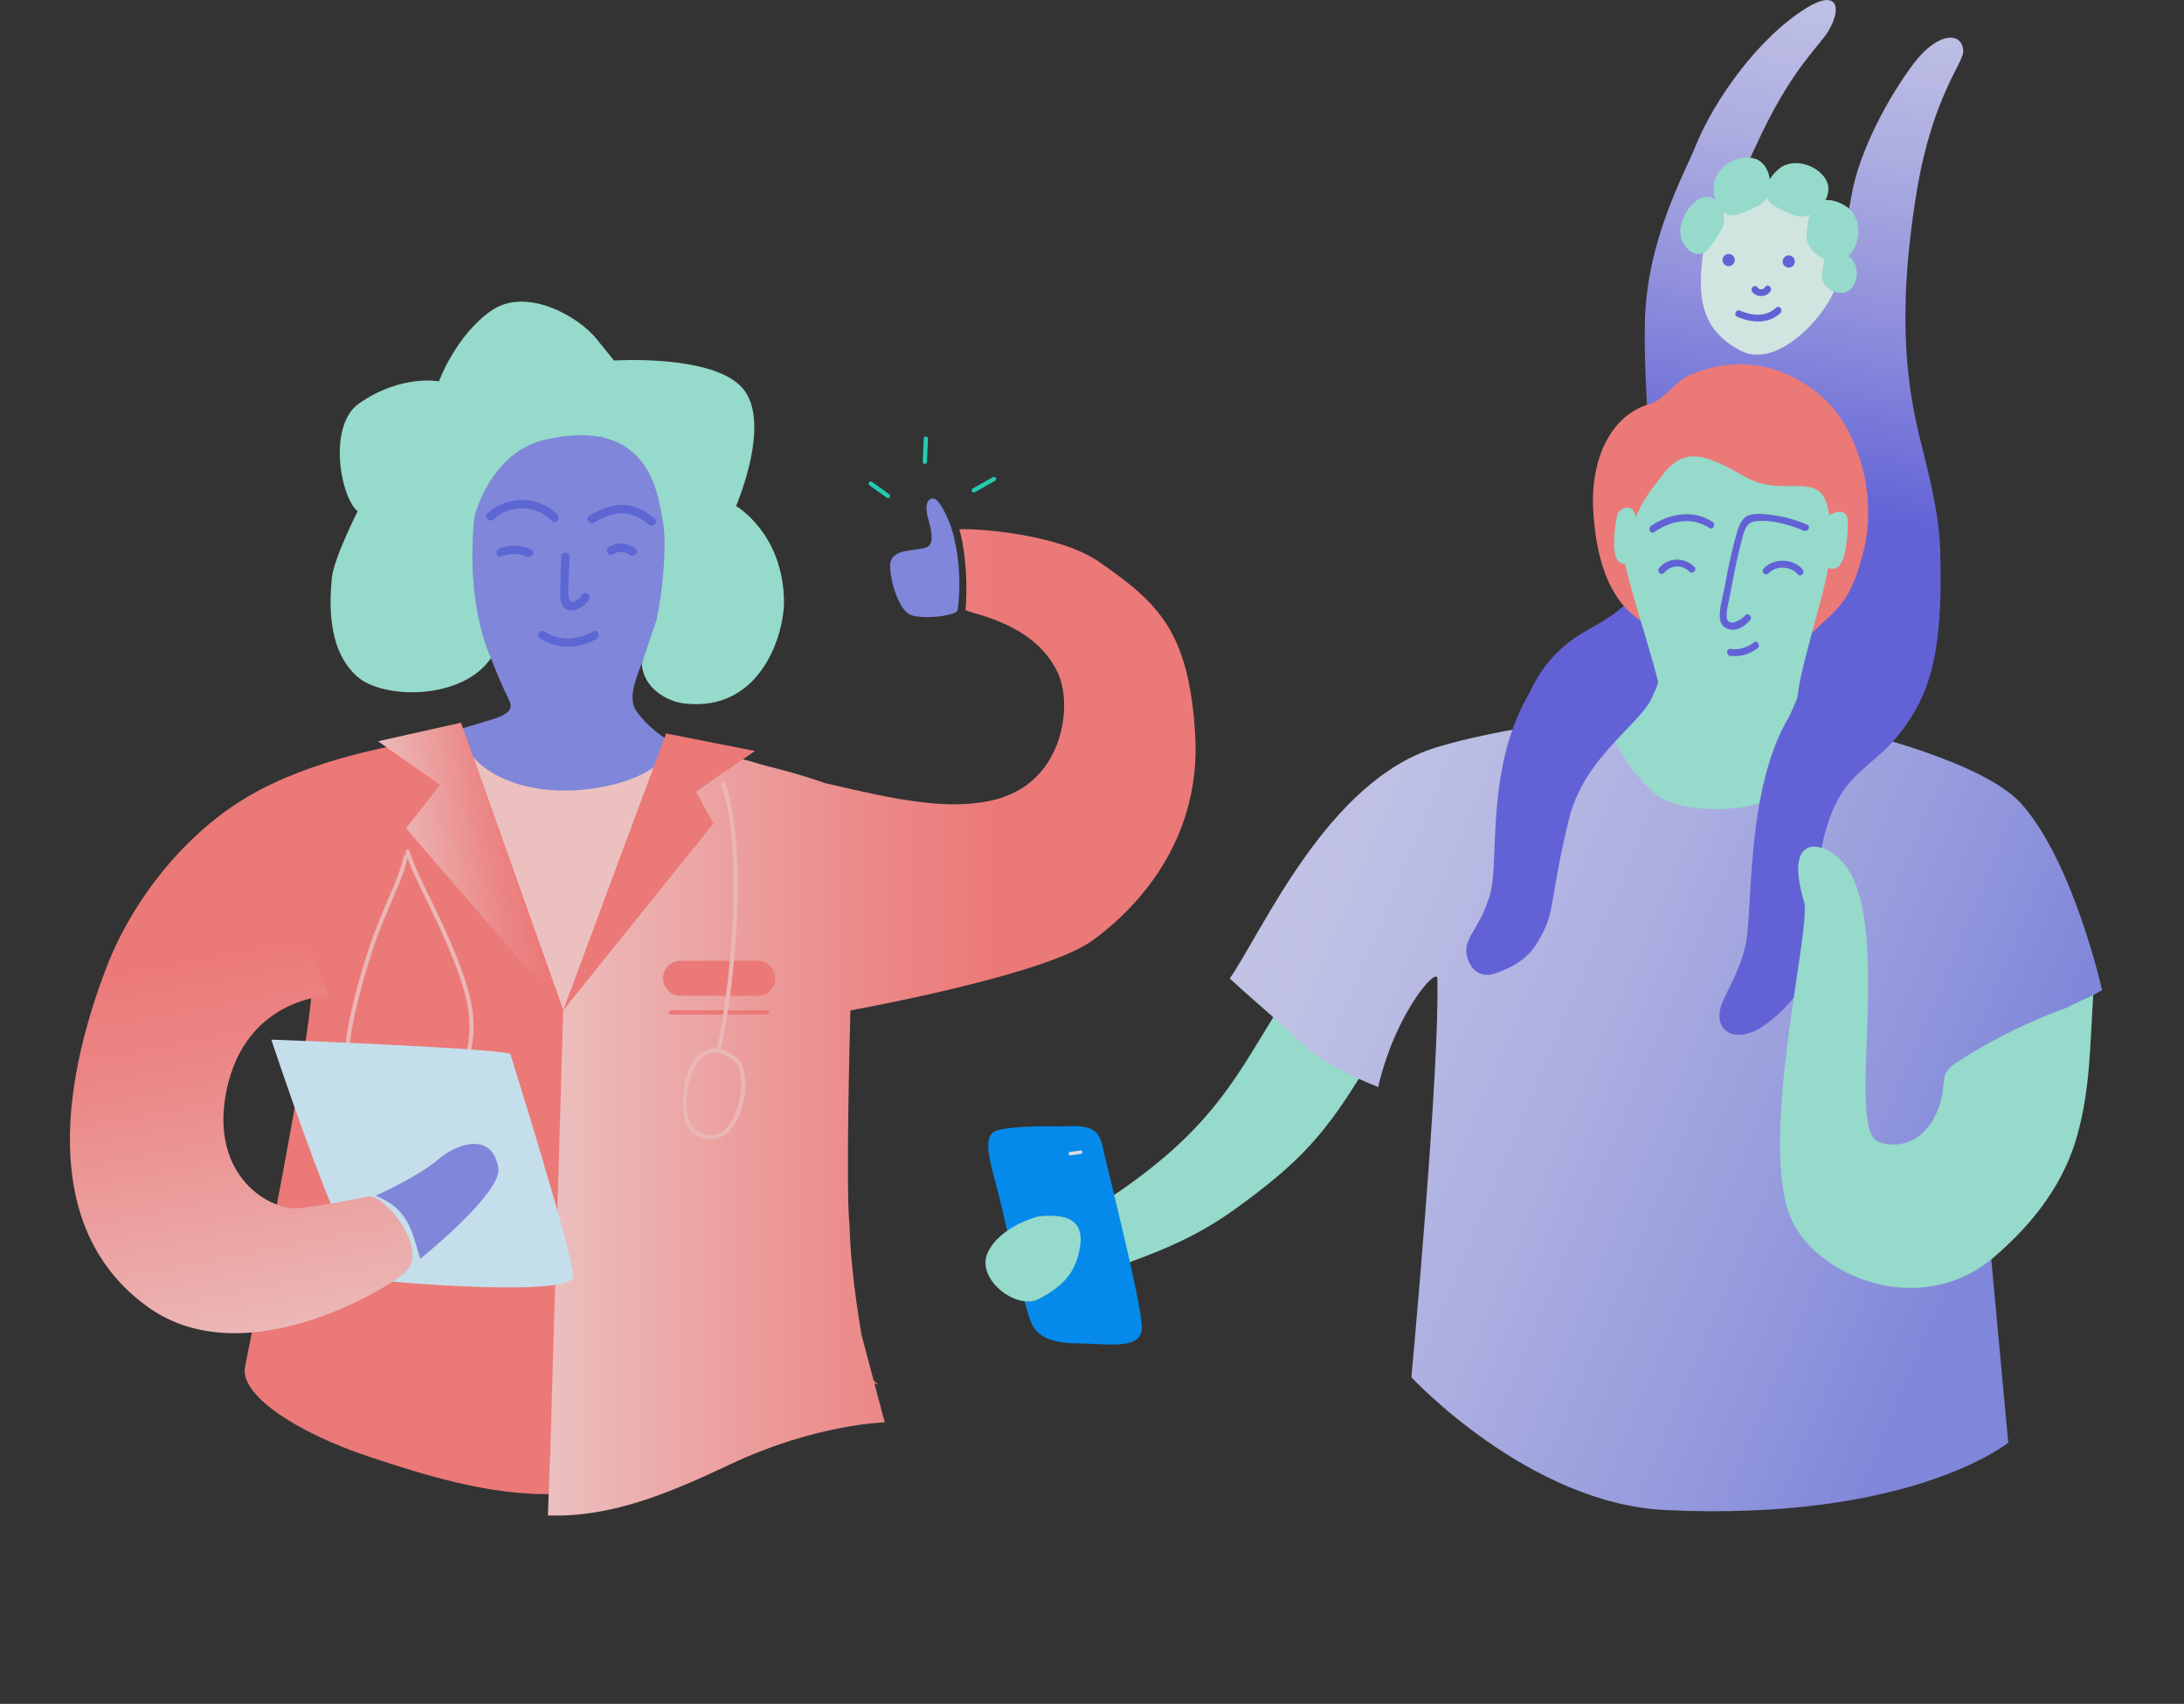 <?xml version="1.0" encoding="UTF-8"?> <svg xmlns="http://www.w3.org/2000/svg" width="868" height="677" viewBox="0 0 868 677" fill="none"><rect x="0" y="0" width="868" height="677" fill="#333333" stroke="none"/><g opacity="0.9" clip-path="url(#clip0)"><path d="M763.661 176.677C758.463 156.109 753.314 127.761 761.742 76.341C768.008 38.195 780.492 24.945 780.273 20.252C779.909 12.594 770.267 12.497 760.649 25.139C751.031 37.781 738.791 59.857 735.803 78.018C732.816 96.18 721.838 128.029 719.361 128.418C716.859 128.807 708.48 140.16 698.328 138.799C688.176 137.437 677.441 126.375 680.21 109.211C682.979 92.046 690.216 73.593 700.636 52.077C712.828 26.914 722.98 18.307 726.501 12.594C732.209 3.282 730.46 -4.571 717.928 3.185C698.863 14.952 681.279 39.678 673.823 58.155C669.184 69.63 654.417 95.693 653.737 128.053C653.154 156.182 657.113 185.187 656.142 209.061C655.17 232.936 650.215 239.792 631.077 250.246C591.999 271.641 603.171 322.065 599.553 337.09C595.958 352.091 542.089 361.305 540.073 366.8C538.058 372.294 549.254 364.466 551.877 362.642C554.5 360.819 565.721 357.585 569.558 347.228C573.395 336.896 633.773 297.437 639.942 293.158C646.111 288.854 672.875 263.861 676.154 266.171C679.433 268.481 630.786 284.575 626.657 289C622.504 293.425 581.483 359.36 574.634 367.213C567.785 375.066 554.791 384.645 553.626 388C552.46 391.355 564.871 385.253 567.226 384.645C569.582 384.013 589.279 379.977 593.262 373.121C597.221 366.265 632.972 316.23 642.274 312.826C651.576 309.423 693.204 311.003 717.102 300.986C740.976 290.945 759.216 280.078 765.239 257.297C773.667 225.181 773.011 213.584 763.661 176.677Z" fill="url(#paint0_linear)"></path><path d="M677.174 98.416C674.284 117.452 675.644 130.776 691.576 139.236C707.484 147.673 728.128 122.291 729.95 112.444C731.747 102.622 726.064 81.859 715.523 78.115C704.983 74.371 690.459 76.851 684.751 82.686C679.044 88.521 677.174 98.416 677.174 98.416Z" fill="#E1F8F2"></path><path d="M684.459 90.758C687.227 84.631 682.419 76.754 676.881 78.383C671.344 80.012 665.904 89.348 668.454 95.353C671.004 101.358 676.031 102.428 678.873 99.073C681.69 95.742 684.459 90.758 684.459 90.758Z" fill="#A0ECDA"></path><path d="M699.784 81.154C705.54 77.021 704.35 65.643 697.889 63.188C691.405 60.756 681.35 66.129 681.107 74.007C680.864 81.884 685.551 86.649 690.069 85.385C694.538 84.12 699.784 81.154 699.784 81.154Z" fill="#A0ECDA"></path><path d="M713.992 85.822C720.89 87.451 728.661 79.015 726.233 72.548C723.804 66.081 713.118 62.045 707.046 67.053C700.95 72.061 700.489 78.723 704.399 81.3C708.333 83.829 713.992 85.822 713.992 85.822Z" fill="#A0ECDA"></path><path d="M717.926 94.04C718.242 101.139 728.442 106.342 734.004 102.233C739.565 98.124 740.561 86.77 734.077 82.248C727.616 77.751 721.059 79.088 719.674 83.561C718.29 88.035 717.926 94.04 717.926 94.04Z" fill="#A0ECDA"></path><path d="M724.07 109.892C724.289 114.657 731.138 118.158 734.878 115.386C738.618 112.615 739.274 105.005 734.927 101.966C730.579 98.951 726.183 99.851 725.26 102.841C724.313 105.856 724.07 109.892 724.07 109.892Z" fill="#A0ECDA"></path><path d="M699.42 169.335C702.196 169.335 704.447 167.082 704.447 164.303C704.447 161.523 702.196 159.27 699.42 159.27C696.643 159.27 694.393 161.523 694.393 164.303C694.393 167.082 696.643 169.335 699.42 169.335Z" fill="#D3D4F8"></path><path d="M699.08 201.16C701.857 201.16 704.108 198.907 704.108 196.127C704.108 193.348 701.857 191.095 699.08 191.095C696.304 191.095 694.053 193.348 694.053 196.127C694.053 198.907 696.304 201.16 699.08 201.16Z" fill="#D3D4F8"></path><path d="M688.102 238.041C690.878 238.041 693.129 235.788 693.129 233.009C693.129 230.229 690.878 227.976 688.102 227.976C685.325 227.976 683.074 230.229 683.074 233.009C683.074 235.788 685.325 238.041 688.102 238.041Z" fill="#D3D4F8"></path><path d="M696.362 115.872C698.062 118.328 702.142 118.206 703.672 115.654C704.571 114.171 702.385 112.566 701.486 114.049C700.806 115.192 699.228 115.265 698.451 114.171C697.455 112.736 695.366 114.438 696.362 115.872Z" fill="#6767E8"></path><path d="M690.435 125.865C696.094 128.32 702.749 128.879 707.558 124.406C708.821 123.239 707.242 121.027 705.955 122.218C701.802 126.059 696.385 125.5 691.528 123.409C689.974 122.704 688.832 125.16 690.435 125.865Z" fill="#6767E8"></path><path d="M559.088 374.166C550.951 396.898 552.384 407.984 543.981 422.11C527.15 450.385 516.852 461.69 490.477 480.678C475.977 491.108 461.891 496.749 450.039 501.101C425.46 510.145 423.274 507.397 418.32 506.984C394.3 504.869 406.249 486.683 412.952 483.304C417.907 480.8 423.833 488.312 447.318 471.683C473.111 453.424 485.401 437.889 497.908 417.466C518.917 383.186 525.013 372.829 524.211 379.758C519.451 421.405 524.94 368.939 530.696 377.011C537.861 387.076 540.241 378.567 544.03 381.338C547.818 384.11 559.088 374.166 559.088 374.166Z" fill="#A0ECDA"></path><path d="M192.743 255.206C180.235 221.12 187.886 168.752 217.054 162.236C246.223 155.72 257.541 169.36 261.111 188.347C263.103 198.972 267.79 218.3 263.273 240.473C259.727 257.881 247.098 274.073 252.878 282.46C269.175 306.092 325.351 314.796 325.351 314.796L318.72 391.841L145.213 386.177L113.688 333.832C113.688 333.832 147.86 304.293 169.282 294.787C190.703 285.281 206.295 286.229 202.336 278.181C196.823 266.949 192.743 255.206 192.743 255.206Z" fill="#888FEB"></path><path d="M142.055 268.894C152.377 277.938 183.78 278.254 195.171 261.43C184.824 238.163 188.03 207.724 188.832 204.126C193.714 189.199 203.113 177.674 216.956 174.611C225.675 172.69 232.84 172.472 238.718 173.639C239.082 173.225 239.3 173.007 239.3 173.007C239.3 173.007 239.325 173.274 239.398 173.785C253.314 176.848 259.799 187.715 262.349 201.257C262.738 203.348 263.199 205.658 263.612 208.162C264.559 212.49 264.462 229.217 261.062 245.7C260.625 247.84 255.5 261.698 255.063 264.007C255.961 273.659 265.191 278.716 272.064 279.519C302.374 283.02 311.822 251.9 311.579 238.528C311.093 211.76 292.538 201.039 292.538 201.039C292.538 201.039 306.892 168.047 295.209 154.335C283.527 140.623 244.036 143.248 244.036 143.248C244.036 143.248 244.036 143.248 236.993 134.544C229.95 125.841 209.136 113.636 195.074 123.555C180.987 133.475 174.454 151.539 174.454 151.539C174.454 151.539 159.76 148.548 142.832 160.194C130.081 168.946 135.303 197.635 142.152 203.129C142.152 203.129 132.461 222.215 131.854 229.946C131.199 237.702 129.45 257.832 142.055 268.894Z" fill="#A0ECDA"></path><path d="M196.143 206.363C202.506 200.285 213.338 200.577 219.24 206.946C220.697 208.527 223.053 206.168 221.595 204.588C214.479 196.881 201.413 196.711 193.787 204.005C192.232 205.512 194.588 207.846 196.143 206.363Z" fill="#626DE5"></path><path d="M235.996 207.724C239.615 205.609 243.647 203.762 247.97 203.956C251.759 204.151 255.062 206.071 257.879 208.454C259.506 209.815 261.862 207.481 260.235 206.096C256.859 203.251 253.07 201.039 248.602 200.65C243.501 200.212 238.62 202.303 234.321 204.831C232.451 205.925 234.126 208.794 235.996 207.724Z" fill="#626DE5"></path><path d="M223.004 221.193C223.004 224.913 222.786 227.344 222.762 231.064C222.762 233.471 222.203 238.577 223.612 240.716C226.21 244.703 232.525 241.373 234.104 238.091C235.027 236.17 232.161 234.492 231.238 236.413C230.801 237.337 228.615 239.403 227.328 239.185C225.458 238.869 225.87 233.568 225.87 232.329C225.87 228.147 226.332 225.351 226.356 221.193C226.332 219.054 223.004 219.054 223.004 221.193Z" fill="#626DE5"></path><path d="M214.478 253.602C221.74 258.172 229.512 257.954 237.041 253.942C238.911 252.945 237.648 249.882 235.754 250.879C229.318 254.307 222.736 254.915 216.47 250.952C214.673 249.809 212.657 252.435 214.478 253.602Z" fill="#626DE5"></path><path d="M241.947 217.376C245.323 215.188 249.5 215.601 252.585 218.057C254.261 219.394 251.881 221.728 250.229 220.415C248.286 218.884 245.639 218.957 243.623 220.245C241.826 221.412 240.15 218.543 241.947 217.376Z" fill="#626DE5"></path><path d="M198.45 217.936C202.603 216.234 207.023 216.477 211.055 218.325C212.998 219.224 211.298 222.093 209.379 221.194C206.125 219.686 202.627 219.759 199.324 221.121C197.357 221.947 196.507 218.738 198.45 217.936Z" fill="#626DE5"></path><path d="M182.517 290.435C187.253 308.28 209.864 316.133 232.475 313.677C264.971 310.128 268.153 294.325 268.153 294.325C268.153 294.325 300.236 310.03 318.039 313.142C335.841 316.254 344.949 317.64 344.949 317.64L303.588 418.755L160.634 425.878L125.928 327.268C125.928 327.268 127.676 318.88 138.46 316.813C154.829 313.653 182.517 290.435 182.517 290.435Z" fill="#FFCFCE"></path><path d="M330.645 523.346C326.857 511.117 332.273 515.591 332.443 502.924C329.431 482.964 335.163 386.857 335.163 386.857C335.163 386.857 337.907 388.34 341.963 390.771C344.902 377.91 351.63 365.584 358.721 354.716C362.947 348.249 368.388 340.639 375.091 335.607C335.017 310.541 311.337 307.477 301.962 304.365C291.98 301.059 263.54 297.193 263.54 297.193L223.879 401.42L184.947 291.917C163.307 294.203 129.014 300.232 102.978 313.993C72.012 330.355 49.935 361.961 41.07 387.781L94.283 375.746C97.004 351.92 122.821 360.843 123.962 389.993C124.715 409.224 98.971 534.676 97.368 543.161C95.279 554.271 117.672 569.029 146.233 578.632C193.982 594.678 232.793 603.261 277.602 576.274C334.774 541.848 349.225 550.211 349.225 550.211L333.73 537.447C333.681 537.496 329.65 523.808 330.645 523.346Z" fill="#FF8180"></path><path d="M183.198 287.152L150.265 294.519L174.843 311.829L161.388 329.14L223.83 401.444L183.198 287.152Z" fill="url(#paint1_linear)"></path><path d="M161.193 340.396C159.833 348.76 153.082 360.089 147.593 376.452C142.104 392.814 134.138 422.305 139.821 428.261C145.504 434.218 152.863 432.516 152.863 432.516" stroke="#FFC4C4" stroke-width="1.636" stroke-miterlimit="10" stroke-linecap="round"></path><path d="M161.972 338.378C165.105 348.614 174.067 363.347 180.988 381.119C187.91 398.892 188.493 406.939 186.186 418.682C183.879 430.425 177.321 428.528 172.634 427.75" stroke="#FFC4C4" stroke-width="1.636" stroke-miterlimit="10" stroke-linecap="round"></path><path d="M474.983 291.431C472.432 251.073 460.629 239.743 436.876 223.284C420.191 211.711 386.213 209.839 381.283 210.325C383.857 219.224 384.659 233.033 383.712 242.515C389.128 244.484 412.079 248.617 420.628 267.824C426.36 280.71 422.692 311.927 393.791 318.126C376.377 321.87 356.729 317.956 327.851 311.124C314.396 306.432 304.924 304.584 300.115 303.028C290.036 299.722 262.956 296.658 262.956 296.658L223.854 401.469L218.754 574.864C218.754 575.909 218.778 576.979 218.705 578.024C218.681 578.486 218.608 578.9 218.559 579.337L217.758 602.118C243.332 603.017 266.599 592.928 290.425 581.72C324.208 565.795 351.628 565.139 351.628 565.139L342.496 530.737C342.496 530.737 338.1 506.96 337.639 486.805C336.109 473.895 337.736 410.391 337.979 401.469C355.077 398.284 417.155 386.128 434.326 373.582C455.164 358.363 477.484 330.987 474.983 291.431Z" fill="url(#paint2_linear)"></path><path d="M379.413 214.848C378.417 208.648 373.9 199.045 371.495 198.242C369.091 197.44 367.075 199.871 368.994 206.508C371.544 215.334 369.965 217.23 367.075 217.838C361.537 219.005 353.766 218.373 353.766 224.767C353.766 231.161 357.263 241.931 361.465 244.119C365.666 246.308 380.287 244.8 380.603 242.418C382.667 226.979 379.413 214.848 379.413 214.848Z" fill="#888FEB"></path><path d="M352.891 197.051L346.066 192.14" stroke="#22DDBD" stroke-width="1.687" stroke-miterlimit="10" stroke-linecap="round"></path><path d="M367.561 183.509L367.973 174.271" stroke="#22DDBD" stroke-width="1.687" stroke-miterlimit="10" stroke-linecap="round"></path><path d="M387.016 194.814L395.03 190.316" stroke="#22DDBD" stroke-width="1.687" stroke-miterlimit="10" stroke-linecap="round"></path><path d="M264.73 291.432L300.043 298.385L276.63 314.528L283.528 327.219L223.83 401.445L264.73 291.432Z" fill="#FF8180"></path><path d="M301.136 395.634H270.462C266.624 395.634 263.516 392.522 263.516 388.68C263.516 384.839 266.624 381.727 270.462 381.727H301.136C304.974 381.727 308.082 384.839 308.082 388.68C308.082 392.522 304.974 395.634 301.136 395.634Z" fill="#FF8180"></path><path d="M266.624 402.247H304.803" stroke="#FF8180" stroke-width="1.689" stroke-miterlimit="10" stroke-linecap="round"></path><path d="M287.487 311.611C296.764 337.868 290.911 395.196 285.495 417.369" stroke="#FFC4C4" stroke-width="1.636" stroke-miterlimit="10" stroke-linecap="round"></path><path d="M293.219 421.94C298.197 429.355 294.117 446.155 287.341 450.409C282.144 453.667 271.555 452.257 272.089 437.548C272.623 422.839 279.351 415.959 285.811 417.612C291.3 419.022 293.219 421.94 293.219 421.94Z" stroke="#FFC4C4" stroke-width="1.664" stroke-miterlimit="10" stroke-linecap="round"></path><path d="M202.798 418.682C193.496 416.227 107.835 413.066 107.835 413.066C107.835 413.066 138.777 507.033 147.714 508.346C157.551 509.756 227.789 515.396 227.862 507.13C227.935 498.84 202.798 418.682 202.798 418.682Z" fill="#D5F1FF"></path><path d="M40.997 387.781C21.786 440.247 20.135 491.837 59.067 519.505C97.999 547.172 156.774 510.412 161.68 504.893C168.019 497.77 159.348 484.836 155.365 480.921C151.965 477.566 149.172 474.965 145.869 475.524C140.38 476.448 131.418 478.514 119.372 479.997C107.35 481.456 83.062 467.233 90.009 433.342C97.562 396.387 130.325 395.658 130.325 395.658L113.689 348.273L51.732 376.524L40.997 387.781Z" fill="url(#paint3_linear)"></path><path d="M149.341 475.111C163.403 480.776 163.937 490.963 167.046 500.153C175.814 493.005 199.421 472.51 198.061 464.098C195.753 449.705 181.91 453.959 173.798 460.937C166.196 467.477 149.341 475.111 149.341 475.111Z" fill="#888FEB"></path><path d="M655.972 248.642C642.274 242.564 634.332 226.931 633.142 201.646C632.316 184.336 638.971 165.153 655.972 160.413C660.829 159.075 666.1 151.393 671.37 149.107C694.613 139.091 713.945 148.038 725.36 158.759C736.775 169.481 747.073 194.669 740.345 220.196C735.245 239.549 730.46 241.518 720.527 251.122C714.965 256.495 691.261 259.023 676.834 255.765C664.691 253.067 655.972 248.642 655.972 248.642Z" fill="#FF8180"></path><path d="M659.007 270.863C653.494 249.323 645.649 229.411 644.216 213.267C642.783 197.124 645.673 158.638 684.727 156.279C723.781 153.897 728.905 202.813 727.472 219.443C726.039 236.072 712.9 270.45 714.333 281.852C715.766 293.255 730.071 293.717 769.246 305.751C783.381 310.103 781.754 317.664 781.754 317.664L707.46 414.525L632.607 419.29L575.168 310.322C575.168 310.322 600.524 284.916 620.512 287.736C655.534 292.671 659.007 270.863 659.007 270.863Z" fill="#A0ECDA"></path><path d="M643.559 224.451C651.938 201.208 649.51 203.008 661.459 187.837C670.591 176.215 680.694 182.293 693.931 189.636C710.033 198.558 724.654 185.065 726.961 204.685C728.443 217.23 728.686 231.234 728.686 231.234C728.686 231.234 740.732 189.733 729.852 172.52C718.971 155.307 704.107 143.783 680.67 149.569C676.493 150.59 646.134 163.16 639.941 189.66C633.772 216.136 643.559 224.451 643.559 224.451Z" fill="#FF8180"></path><path d="M650.142 205.39C648.952 199.093 643.195 202.084 642.637 204.904C642.078 207.749 639.771 221.436 643.948 223.551C648.102 225.667 647.106 221.509 647.106 221.509L650.142 205.39Z" fill="#A0ECDA"></path><path d="M726.938 204.685C733.132 201.403 734.395 204.782 734.395 207.675C734.395 210.569 734.055 224.451 729.561 225.74C725.068 227.028 726.841 223.138 726.841 223.138L726.938 204.685Z" fill="#A0ECDA"></path><path d="M718.267 208.502C714.381 206.825 710.398 205.56 706.197 204.928C702.821 204.418 698.279 203.591 694.976 204.782C691.867 205.901 690.799 209.961 689.973 212.805C688.977 216.258 688.176 219.759 687.398 223.26C686.67 226.688 686.014 230.14 685.358 233.593C684.678 237.215 683.488 241.105 683.488 244.801C683.513 247.475 684.727 249.566 687.471 250.101C690.653 250.733 693.519 248.739 695.535 246.454C696.7 245.141 694.757 243.196 693.592 244.509C691.697 246.673 686.087 249.712 686.208 244.411C686.281 241.664 687.131 238.844 687.617 236.145C688.516 231.331 689.414 226.542 690.483 221.777C690.969 219.613 691.503 217.473 692.062 215.334C692.936 212.003 693.567 207.603 697.623 207.116C703.914 206.363 711.103 208.381 716.81 210.861C718.486 211.541 719.87 209.183 718.267 208.502Z" fill="#6767E8"></path><path d="M680.647 207.381C673.07 202.276 663.233 204.05 656.142 209.01C654.709 210.007 656.069 212.39 657.526 211.368C663.84 206.944 672.438 205.144 679.263 209.74C680.72 210.736 682.104 208.354 680.647 207.381Z" fill="#6767E8"></path><path d="M673.386 225.205C669.354 221.242 663.113 221.363 659.397 225.667C658.255 227.004 660.174 228.949 661.34 227.612C664.084 224.427 668.431 224.159 671.467 227.15C672.73 228.365 674.649 226.42 673.386 225.205Z" fill="#6767E8"></path><path d="M716.422 226.25C712.584 221.777 704.958 221.631 700.926 225.861C699.712 227.125 701.631 229.07 702.869 227.806C705.93 224.597 711.613 224.84 714.503 228.195C715.62 229.532 717.563 227.587 716.422 226.25Z" fill="#6767E8"></path><path d="M697.089 255.231C694.321 257.37 691.188 258.245 687.715 257.856C685.966 257.662 685.99 260.409 687.715 260.603C691.576 261.041 695.389 259.971 698.474 257.589C699.858 256.543 698.498 254.161 697.089 255.231Z" fill="#6767E8"></path><path d="M835.453 393.421C835.453 393.421 824.111 342.56 803.345 319.342C788.87 303.15 741.486 291.334 728.589 288.368C726.015 294.276 721.789 303.368 718.996 306.602C714.721 311.513 704.982 319.123 691.139 320.898C677.295 322.697 664.811 319.998 659.881 316.886C655.534 314.115 644.167 303.247 638.241 285.596L637.634 284.551C637.634 284.551 596.686 289 570.772 296.974C527.638 310.225 502.209 369.206 488.754 388.778C501.602 400.593 508.912 406.234 517.826 415.01C526.909 423.957 547.747 431.908 547.747 431.908C554.451 402.66 571.136 383.866 571.257 388.778C572.277 425.246 560.935 547.221 560.935 547.221C560.935 547.221 607.518 597.377 661.8 599.978C759.555 604.646 798.148 573.211 798.148 573.211L784.11 421.623L835.453 393.421Z" fill="url(#paint4_linear)"></path><path d="M422.111 447.565C434.789 446.665 436.951 449.486 438.384 456.317C439.817 463.173 454.146 519.067 453.806 527.844C453.49 536.621 439.234 533.825 429.519 533.801C417.011 533.752 412.105 530.81 409.773 525.437C407.442 520.064 401.03 492.251 397.8 478.223C394.764 465.143 389.178 451.528 396.051 449.243C402.9 446.957 422.111 447.565 422.111 447.565Z" fill="#0094FF"></path><path d="M429.519 457.801L425.342 458.384" stroke="#EAEDF0" stroke-width="1.369" stroke-miterlimit="10" stroke-linecap="round"></path><path d="M412.542 483.353C426.483 481.724 431.073 486.513 429.057 496.554C427.041 506.595 421.795 511.336 412.93 516.077C404.066 520.818 387.575 508.151 392.602 497.6C397.629 487.048 412.542 483.353 412.542 483.353Z" fill="#A0ECDA"></path><path d="M608.294 274.583C590.298 304.22 595.859 341.296 592.435 354.4C589.01 367.505 582.793 371.565 582.744 377.594C582.72 382.286 586.557 389.386 594.111 386.809C607.056 382.384 610.164 376.476 613.516 369.936C617.79 361.548 616.552 353.938 623.644 325.177C629.885 299.819 653.808 286.715 657.087 275.799C659.977 266.195 623.085 257.54 623.085 257.54L608.294 274.583Z" fill="#6767E8"></path><path d="M711.199 284.526C693.203 314.163 696.943 363.371 693.543 376.451C690.142 389.531 684.605 395.682 683.536 401.639C682.128 409.394 689.098 414.451 699.056 408.738C705.978 404.775 716.008 394.637 716.761 388.948C717.83 380.827 717.975 367.188 723.683 338.135C730.338 304.292 743.744 308.109 757.709 287.736C764.849 277.306 772.646 263.399 771.116 219.078C770.775 209.037 718.996 266.681 718.996 266.681L711.199 284.526Z" fill="#6767E8"></path><path d="M831.93 395.342C830.57 416.98 830.691 432.248 825.713 450.628C820.734 469.008 809.392 484.957 792.585 499.399C763.392 524.489 721.375 507.203 711.636 483.693C698.691 452.379 720.039 368.453 717.003 358.363C709.523 333.394 721.691 333.613 729.779 340.056C754.891 360.089 732.377 448.708 746.634 453.716C757.49 457.533 768.686 450.774 771.868 435.141C773.131 426.924 771.212 426.097 780.247 420.432C801.207 407.255 820.612 400.691 820.612 400.691L831.93 395.342Z" fill="#A0ECDA"></path><path d="M710.907 106.342C712.249 106.342 713.336 105.253 713.336 103.911C713.336 102.568 712.249 101.479 710.907 101.479C709.566 101.479 708.479 102.568 708.479 103.911C708.479 105.253 709.566 106.342 710.907 106.342Z" fill="#6767E8"></path><path d="M687.034 105.758C688.376 105.758 689.463 104.67 689.463 103.327C689.463 101.984 688.376 100.896 687.034 100.896C685.693 100.896 684.605 101.984 684.605 103.327C684.605 104.67 685.693 105.758 687.034 105.758Z" fill="#6767E8"></path></g><defs><linearGradient id="paint0_linear" x1="711.536" y1="-30.595" x2="643.357" y2="368.522" gradientUnits="userSpaceOnUse"><stop stop-color="#D3D4F8"></stop><stop offset="0.088" stop-color="#CCCDF7"></stop><stop offset="0.217" stop-color="#B9B9F4"></stop><stop offset="0.371" stop-color="#9999EF"></stop><stop offset="0.543" stop-color="#6D6DE9"></stop><stop offset="0.566" stop-color="#6767E8"></stop></linearGradient><linearGradient id="paint1_linear" x1="157.209" y1="354.044" x2="222.113" y2="343.918" gradientUnits="userSpaceOnUse"><stop stop-color="#FFCFCE"></stop><stop offset="0.217" stop-color="#FFB7B6"></stop><stop offset="0.611" stop-color="#FF908F"></stop><stop offset="0.816" stop-color="#FF8180"></stop></linearGradient><linearGradient id="paint2_linear" x1="217.734" y1="406.209" x2="475.181" y2="406.209" gradientUnits="userSpaceOnUse"><stop stop-color="#FFCFCE"></stop><stop offset="0.185" stop-color="#FFB7B6"></stop><stop offset="0.519" stop-color="#FF908F"></stop><stop offset="0.694" stop-color="#FF8180"></stop></linearGradient><linearGradient id="paint3_linear" x1="108.068" y1="544.955" x2="63.404" y2="308.539" gradientUnits="userSpaceOnUse"><stop stop-color="#FFCFCE"></stop><stop offset="0.185" stop-color="#FFB7B6"></stop><stop offset="0.519" stop-color="#FF908F"></stop><stop offset="0.694" stop-color="#FF8180"></stop></linearGradient><linearGradient id="paint4_linear" x1="469.184" y1="349.53" x2="866.095" y2="516.683" gradientUnits="userSpaceOnUse"><stop stop-color="#D3D4F8"></stop><stop offset="0.164" stop-color="#CCCEF7"></stop><stop offset="0.395" stop-color="#BABDF4"></stop><stop offset="0.664" stop-color="#9CA2EE"></stop><stop offset="0.816" stop-color="#888FEB"></stop></linearGradient><clipPath id="clip0"><rect width="919" height="677" fill="white"></rect></clipPath></defs></svg> 